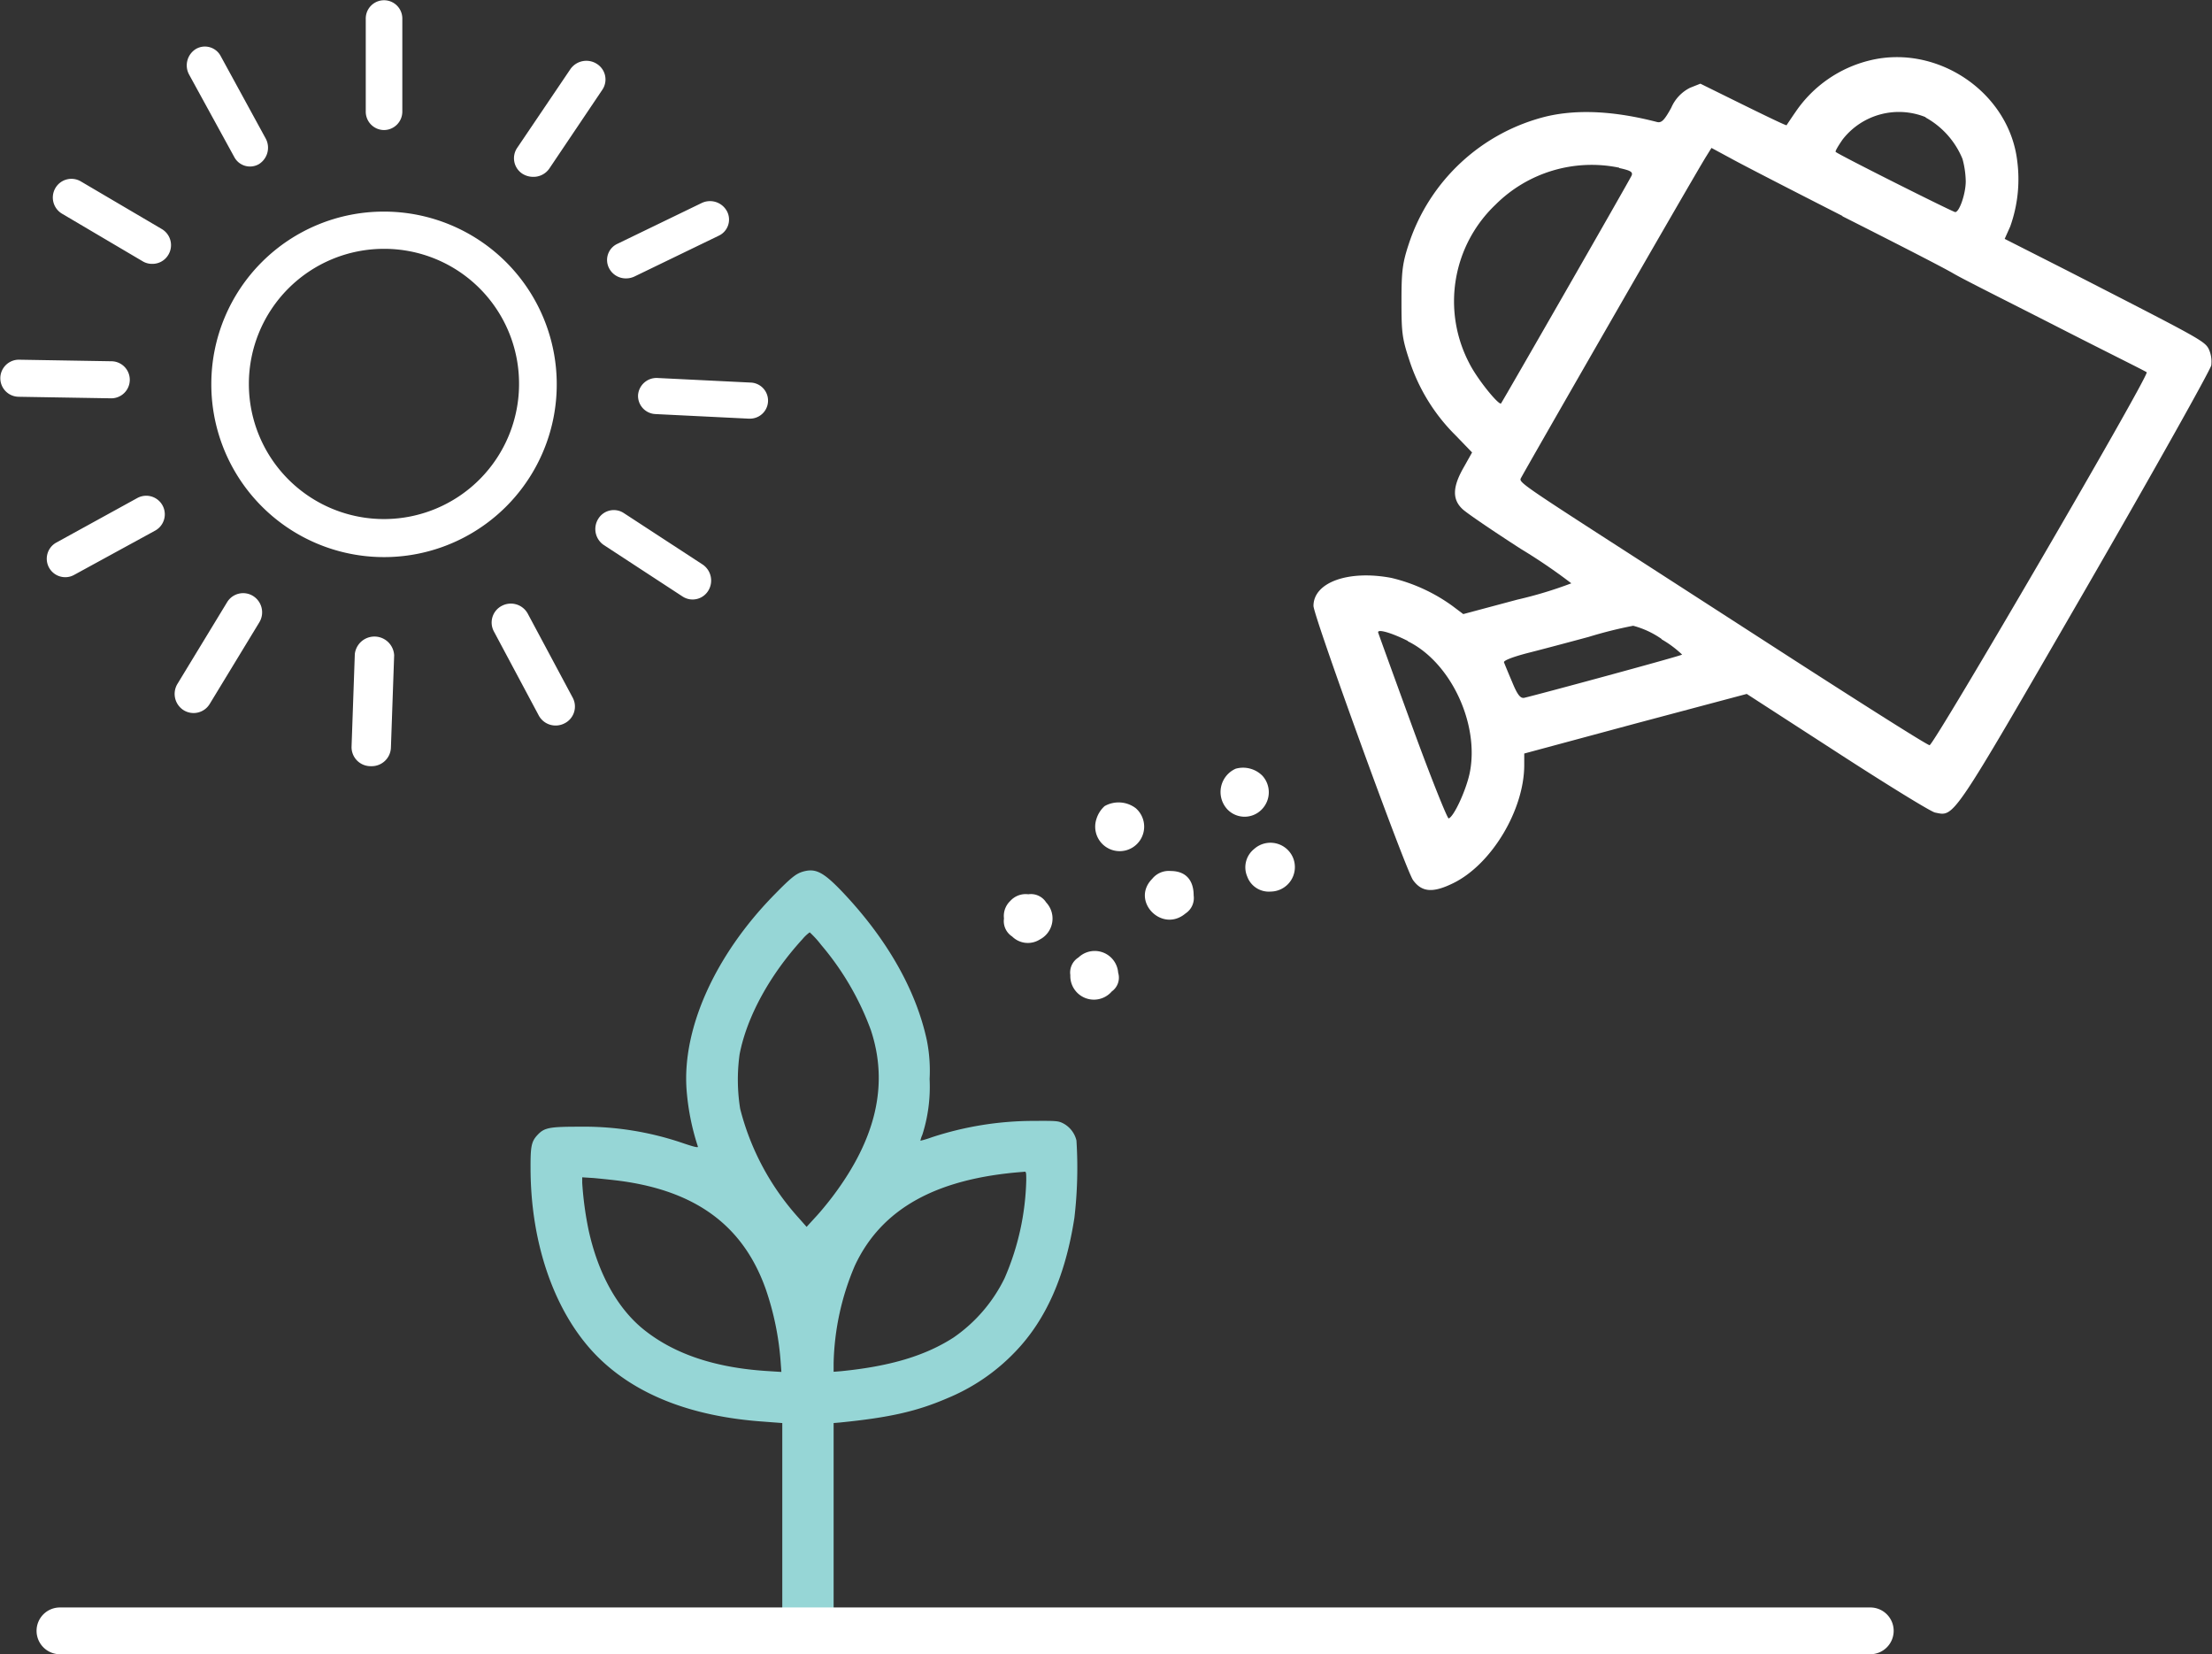 <?xml version="1.0" encoding="UTF-8"?> <svg xmlns="http://www.w3.org/2000/svg" viewBox="0 0 271 202.63"><rect x="0" y="0" width="271" height="202.63" fill="#333333" stroke="none"/> <defs> <style>.cls-1{fill:#fff;}.cls-2{fill:#96d6d6;}</style> </defs> <title>ico222</title> <g id="Слой_2" data-name="Слой 2"> <g id="Слой_1-2" data-name="Слой 1"> <path class="cls-1" d="M25.89,46.92a21.16,21.16,0,1,0,21.16-21A21.12,21.12,0,0,0,25.89,46.92Zm37.7,0A16.55,16.55,0,1,1,47.05,30.48,16.51,16.51,0,0,1,63.59,46.92Z"></path> <path class="cls-1" d="M47.05,15.93a2.26,2.26,0,0,0,2.24-2.27V2.27a2.24,2.24,0,1,0-4.48,0V13.66A2.25,2.25,0,0,0,47.05,15.93Z"></path> <path class="cls-1" d="M28.71,19.25a2.18,2.18,0,0,0,3,.86A2.37,2.37,0,0,0,32.57,17L27.05,6.89A2.19,2.19,0,0,0,24,6a2.36,2.36,0,0,0-.83,3.14Z"></path> <path class="cls-1" d="M7.59,26.17,17.47,32a2.21,2.21,0,0,0,1.16.32,2.26,2.26,0,0,0,2-1.12,2.29,2.29,0,0,0-.8-3.14L9.92,22.23a2.27,2.27,0,0,0-3.13.8A2.3,2.3,0,0,0,7.59,26.17Z"></path> <path class="cls-1" d="M2.23,48.6l11.4.19h0a2.27,2.27,0,0,0,0-4.54L2.31,44.06h0a2.27,2.27,0,0,0,0,4.54Z"></path> <path class="cls-1" d="M16.83,61,6.9,66.46A2.26,2.26,0,0,0,8,70.7a2.2,2.2,0,0,0,1.08-.28L19,65A2.25,2.25,0,1,0,16.83,61Z"></path> <path class="cls-1" d="M22.51,87a2.31,2.31,0,0,0,3.18-.77l6.08-10A2.36,2.36,0,0,0,31,73a2.3,2.3,0,0,0-3.18.77l-6.08,10A2.36,2.36,0,0,0,22.51,87Z"></path> <path class="cls-1" d="M43.47,80.11l-.4,11.39a2.33,2.33,0,0,0,2.33,2.35h.08a2.36,2.36,0,0,0,2.41-2.2l.4-11.39a2.42,2.42,0,0,0-4.82-.15Z"></path> <path class="cls-1" d="M61.5,74.2a2.3,2.3,0,0,0-1,3.13L66,87.63a2.34,2.34,0,0,0,2.08,1.24,2.37,2.37,0,0,0,1.09-.27,2.3,2.3,0,0,0,1-3.13l-5.51-10.3A2.36,2.36,0,0,0,61.5,74.2Z"></path> <path class="cls-1" d="M76.43,62.85a2.23,2.23,0,0,0-3.14.71,2.36,2.36,0,0,0,.7,3.21l9.64,6.3a2.25,2.25,0,0,0,3.14-.71,2.37,2.37,0,0,0-.7-3.22Z"></path> <path class="cls-1" d="M78.17,48.4a2.23,2.23,0,0,0,2.15,2.32l11.39.56h.12a2.21,2.21,0,0,0,.11-4.42L80.55,46.3A2.27,2.27,0,0,0,78.17,48.4Z"></path> <path class="cls-1" d="M76.73,34.1a2.39,2.39,0,0,0,1-.23l10.33-5a2.18,2.18,0,0,0,1-3,2.36,2.36,0,0,0-3.1-1l-10.33,5a2.18,2.18,0,0,0-1,3A2.3,2.3,0,0,0,76.73,34.1Z"></path> <path class="cls-1" d="M64,21.28a2.45,2.45,0,0,0,1.29.38,2.35,2.35,0,0,0,2-1L73.79,11a2.25,2.25,0,0,0-.66-3.17,2.38,2.38,0,0,0-3.25.64L63.37,18.1A2.26,2.26,0,0,0,64,21.28Z"></path> <path class="cls-1" d="M229.11,7.39A15.39,15.39,0,0,0,220,13.68c-.58.84-1.08,1.59-1.12,1.66s-2.44-1.09-5.33-2.51l-5.23-2.58-1.26.5a4.89,4.89,0,0,0-2.31,2.45c-.88,1.6-1.22,1.9-1.8,1.73q-7.76-2-13.45-.68a23.72,23.72,0,0,0-16.89,15.59c-.78,2.35-.91,3.33-.91,7,0,3.81.06,4.56.95,7.24a22.87,22.87,0,0,0,5.7,9.27l2,2.07-1.05,1.87c-1.36,2.38-1.39,3.91-.1,5.09.51.48,3.7,2.65,7.13,4.86a68.85,68.85,0,0,1,6.18,4.21,50.42,50.42,0,0,1-6.62,2l-6.62,1.77-1.33-1a21,21,0,0,0-7.47-3.43c-5.27-1-9.55.54-9.55,3.43,0,1.22,11.31,32.4,12.2,33.59,1.08,1.49,2.44,1.59,4.92.37,4.72-2.31,8.7-9,8.7-14.47V92.3l13.62-3.67L214,85l11.07,7.16c6.08,3.94,11.49,7.27,12,7.37,2.41.48,1.87,1.29,18.35-27.2,8.42-14.57,15.38-27,15.49-27.58a3.7,3.7,0,0,0-.31-2c-.51-1-1.26-1.36-17.29-9.58l-7.71-3.91.68-1.52a17.22,17.22,0,0,0,.85-8.09C246.1,11.3,237.37,5.39,229.11,7.39Zm6.8,7a10.26,10.26,0,0,1,4.52,5.07,11.07,11.07,0,0,1,.4,2.75c0,1.52-.78,3.77-1.29,3.77-.27,0-14.23-7-14.64-7.37-.1-.07.31-.75.85-1.53A8.73,8.73,0,0,1,235.91,14.35Zm-10.19,12.1c6.18,3.12,12.29,6.24,13.58,7s7.14,3.67,12.91,6.62S262.85,45.46,263,45.6c.37.34-26.09,45.71-26.6,45.68-.27,0-7.88-4.82-16.95-10.66L199.49,67.74c-12.81-8.25-13.39-8.66-13.18-9.13S207.2,22.13,209,19.21l.68-1.09,2.41,1.3C213.42,20.16,219.57,23.32,225.72,26.45Zm-27.35-5.91c1.36.3,1.7.47,1.53.91s-15.77,27.61-16,27.92S181,46.48,180,44.48a16.33,16.33,0,0,1,3.2-19.39A16.67,16.67,0,0,1,198.37,20.54Zm5.2,57.73a13,13,0,0,1,2.51,1.87c-.14.17-18,5-19.36,5.3-.45.07-.82-.37-1.46-1.94-.48-1.12-.92-2.2-1-2.41s1-.64,2.82-1.12c1.63-.41,5.06-1.32,7.57-2a52.2,52.2,0,0,1,5.44-1.36A11,11,0,0,1,203.57,78.27Zm-31.09.24c5.27,2.58,8.8,10.16,7.58,16.13-.44,2.11-1.94,5.37-2.58,5.57-.17,0-2.18-5-4.42-11.14s-4.15-11.41-4.21-11.61C168.68,77,170.38,77.46,172.48,78.51Z"></path> <path class="cls-1" d="M151.39,94.16a3.12,3.12,0,0,0-1,5,2.92,2.92,0,0,0,4.18,0,3,3,0,0,0,.09-4.14A3.34,3.34,0,0,0,151.39,94.16Z"></path> <path class="cls-1" d="M135.33,98.74a3.52,3.52,0,0,0-1,1.57A3,3,0,1,0,139.15,99,3.48,3.48,0,0,0,135.33,98.74Z"></path> <path class="cls-1" d="M153.64,104a2.87,2.87,0,0,0-.84,3.36,2.81,2.81,0,0,0,2.85,1.85,3,3,0,0,0,2.79-4.08A3,3,0,0,0,153.64,104Z"></path> <path class="cls-1" d="M141.16,107.65c-2.67,2.7,1.19,6.68,4.08,4.24a2.25,2.25,0,0,0,1-2.2c0-1.91-1-3-2.82-3A2.6,2.6,0,0,0,141.16,107.65Z"></path> <path class="cls-1" d="M123.78,110.35a2.54,2.54,0,0,0-.78,2.16,2.24,2.24,0,0,0,1,2.2,2.74,2.74,0,0,0,3.39.37,2.89,2.89,0,0,0,.78-4.54,2.21,2.21,0,0,0-2.19-1A2.54,2.54,0,0,0,123.78,110.35Z"></path> <path class="cls-1" d="M132.13,117.28a2.17,2.17,0,0,0-1,2.16,2.89,2.89,0,0,0,5.08,2,2.07,2.07,0,0,0,.78-2.29A2.88,2.88,0,0,0,132.13,117.28Z"></path> <path class="cls-2" d="M98.43,106.75c-.9.25-1.48.71-3.66,2.94C87.64,117,83.64,125.85,84.1,133.28a29.41,29.41,0,0,0,1.4,7.16c.07.17-.43.06-1.87-.43a37.54,37.54,0,0,0-12.62-2c-3.63,0-4.29.11-5.1.95s-.92,1.41-.91,4.09c0,9.49,3.07,18,8.23,23.15,4.63,4.61,11.39,7.28,20.11,7.92l2.5.19v26h6.29v-26l.81-.07c6-.6,9.35-1.35,13.07-2.95a24.28,24.28,0,0,0,8.37-5.71c3.77-3.91,6.15-9.29,7.25-16.42a53,53,0,0,0,.25-9.46,3.22,3.22,0,0,0-1.59-2.08c-.62-.32-.82-.34-3.64-.32a40,40,0,0,0-12.47,2,12.14,12.14,0,0,1-1.42.43A3.34,3.34,0,0,1,113,139a19.32,19.32,0,0,0,.89-6.83,19,19,0,0,0-.34-4.75c-1.35-6.27-5-12.58-10.48-18.31C100.87,106.83,99.92,106.34,98.43,106.75Zm2.18,9a34.37,34.37,0,0,1,6.08,10.42c2.2,6.64.66,13.32-4.69,20.4-.59.78-1.54,1.94-2.13,2.56l-1.05,1.15-1-1.13a31.46,31.46,0,0,1-7.14-13.34,22.55,22.55,0,0,1-.07-6.66c.88-4.59,3.7-9.74,7.71-14.12a4.87,4.87,0,0,1,.88-.83A12.25,12.25,0,0,1,100.61,115.75Zm25.12,28.83a31.92,31.92,0,0,1-2.66,12,18.88,18.88,0,0,1-6.24,7.25c-3.47,2.24-7.77,3.53-13.81,4.13l-.89.07v-1.07a32.12,32.12,0,0,1,2.6-11.93c3.27-7,10-10.7,20.67-11.49C125.72,143.48,125.73,143.52,125.73,144.58Zm-49.81.06c9.39,1.24,15.17,5.54,17.91,13.31a35.15,35.15,0,0,1,1.8,8.73l.1,1.37L94,167.94c-6.38-.4-11.39-2.08-15.12-5.07-3.23-2.59-5.61-6.88-6.77-12.2a41.27,41.27,0,0,1-.78-5.77v-.69l1.42.09C73.51,144.37,75,144.52,75.92,144.64Z"></path> <path class="cls-1" d="M7.34,196.9h221.8a2.86,2.86,0,0,1,2.86,2.86h0a2.87,2.87,0,0,1-2.86,2.87H7.34a2.87,2.87,0,0,1-2.86-2.87h0A2.86,2.86,0,0,1,7.34,196.9Z"></path> </g> </g> </svg> 